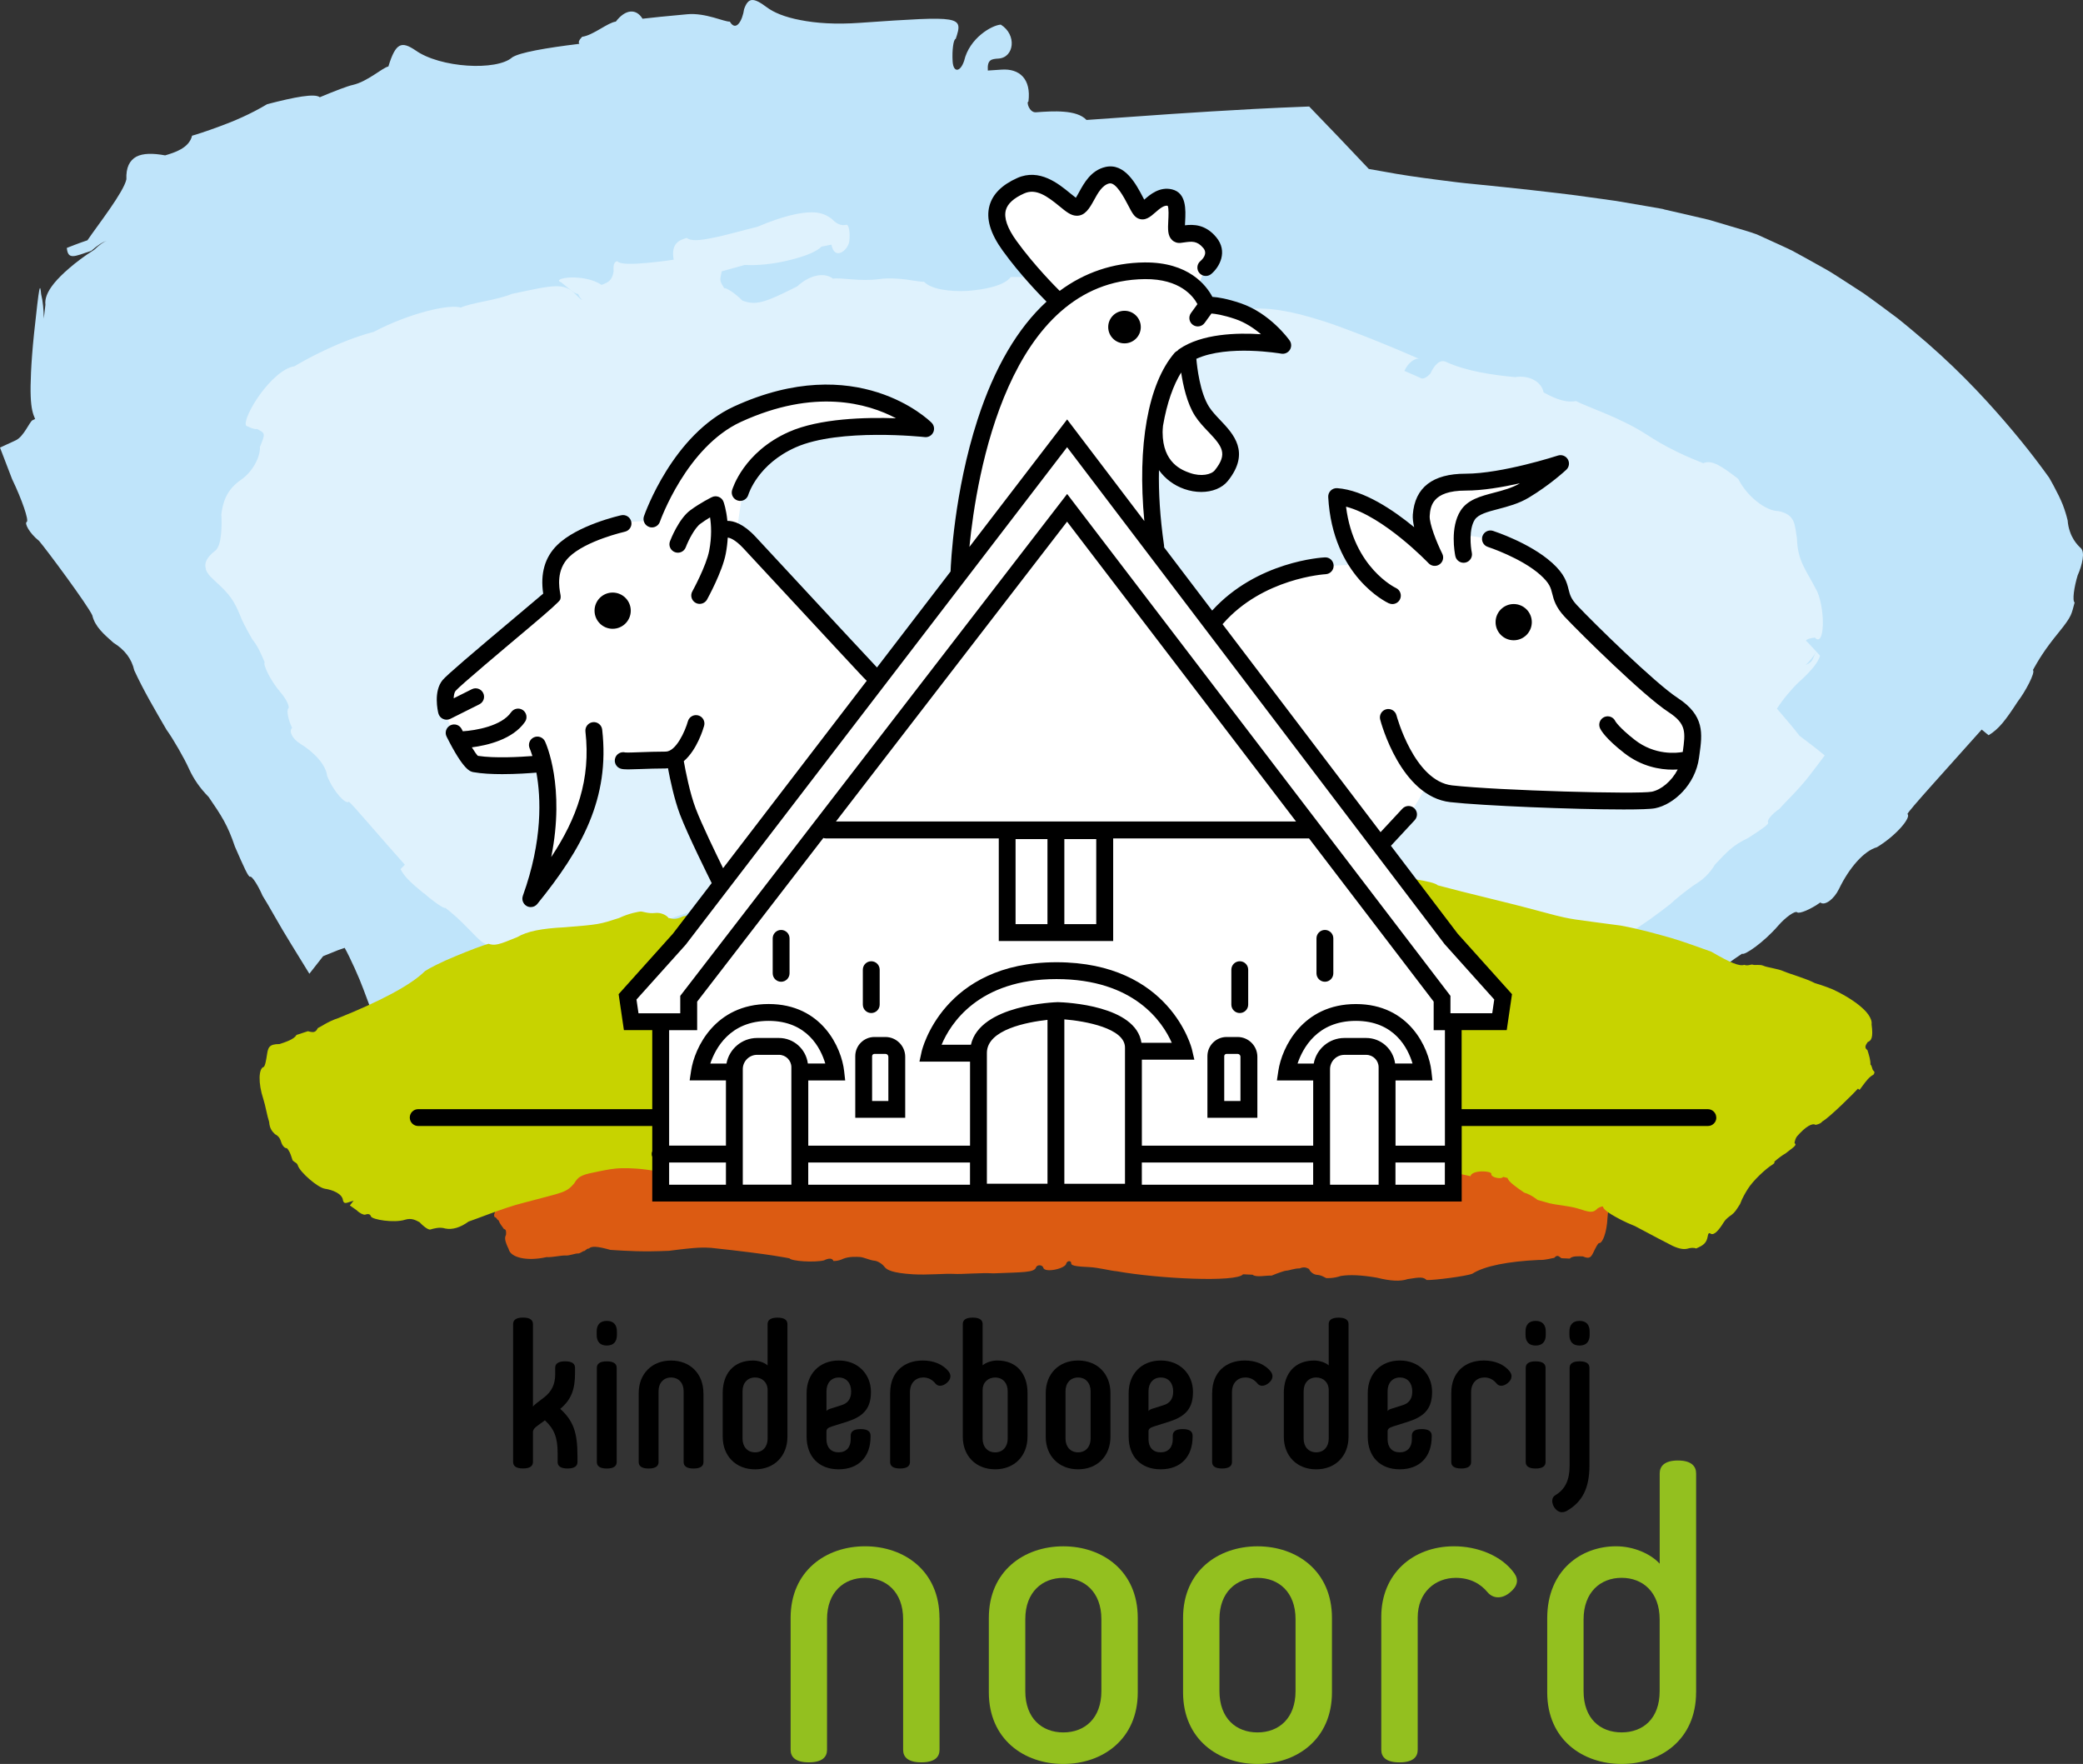 <svg xmlns="http://www.w3.org/2000/svg" id="Layer_2" data-name="Layer 2" viewBox="0 0 640.59 542.44"><rect x="0" y="0" width="640.59" height="542.44" fill="#333333" stroke="none"/><defs><style>      .cls-1 {        fill: #fff;      }      .cls-2 {        fill: #c7d300;      }      .cls-3 {        fill: #dff2fd;      }      .cls-4 {        fill: #bfe4fa;      }      .cls-5 {        fill: #dc5b12;      }      .cls-6 {        fill: #93c01f;      }    </style></defs><g id="outline_logo" data-name="outline logo"><g><path class="cls-5" d="M485.84,368.14c1.06.91,1.02,1.78-.12,2.59-1.14.81-1.79-.95-1.71-2.68.45-1.71.82-1.69,1.83.09ZM465.56,361.99q.73.03.37.02l-1.1-.05.73.03ZM477.37,360.82l.37.02c-.37-.02-.73-.03-.73-.03-.37-.02,0,0,.37.02ZM462.46,357.52q.65,1.76-.12,2.59c-.77.83-1.79-.95-1.71-2.68-.29-1.74,1.18-1.67,1.83.09ZM481.65,355.83c.37.02.33.88.33.88q-.04.86-.41.85s-.37-.02-.33-.88l.41-.85ZM482.51,353.28c.28,1.74-.12,2.59-.82,1.69-.73-.03-.69-.9-.65-1.76.45-1.71,1.18-1.67,1.47.07ZM482.96,343.78c-.08,1.73-.49,2.57-1.92,1.64-.69-.9-1.06-.91-.28-1.74,1.14-.81,2.24-.76,2.2.1ZM208.14,311.2c-1.46-.09-4.8.56-7,.42-2.92-.18-4.02-.25-4.86,1.42-.79.82-1.15.79-1.15.79-.31-.89-3.55-1.96-9.39-2.33-11.27-1.58-14.2-1.76-16.13-.16,0,0-1.15.79-1.88.75-1.57,1.63-1.99,2.47-1.38,4.24.31.89-.06.86-.42.84-1.1-.07-1.57,1.63-1.74,4.22-.06.86-.48,1.7-.9,2.54s-.48,1.7-.59,3.43c.25,1.75.14,3.47.09,4.33-.17,2.59-1.55,6.83-2.39,8.51,0,0-.42.84-.06.86,0,0-.48,1.7-1.32,3.38-.9,2.54-1.32,3.38-.59,3.43q.31.89.25,1.75c-.59,3.43-1.44,5.1-2.17,5.06,0,0-.79.82-.85,1.68-.84,1.68-2.56,11.09-2.62,11.95l-.37-.02-.11,1.72c-.06.86-.17,2.59-.59,3.43q-.06.86.31.89c.37.02.68.91,1.04.93.31.89.99,1.79,1.67,2.7.73.05.68.91.62,1.77-.42.84-.48,1.7.82,4.38.57,2.63,5.65,3.82,11.63,2.47,1.83.12,4.46-.58,5.93-.49,1.1.07,2.99-.68,3.72-.63.73.05,1.52-.77,1.89-.75s.79-.82,1.52-.77c.79-.82,2.62-.7,6.6.42,5.5.35,9.91.63,18.03.28,8.91-1.17,10.75-1.05,12.94-.91,9.68,1.03,15.6,1.83,19.15,2.37,3.55.54,4.73.83,4.91.84.68.91,7.64,1.34,10.63.65,1.52-.77,2.62-.7,2.93.18,0,0,1.47.09,2.99-.68,1.89-.75,4.08-.61,5.19-.55,1.1.07,3.25,1.06,4.35,1.13,1.1.07,2.52,1.02,3.2,1.93.68.91,2.46,1.88,8.72,2.26,4.41.27,9.99-.28,12.57-.12,2.58.15,8.17-.4,12.23-.17,8.91-.37,12.61-.19,13.07-1.89.41-.84,1.89-.77,2.22.12.28,1.75,7.01.36,7.1-1.37.41-.84,1.52-.79,1.48.07-.04.86,2.54.99,5.48,1.14,2.95.14,6.96,1.21,8.42,1.27,13.17,2.36,37,3.46,38.95.95.37.02,1.47.07,2.93.13,1.06.91,4.03.19,5.87.27,1.87-.78,4.11-1.54,4.48-1.52.73.03,2.61-.75,4.07-.68,1.87-.78,2.57.12,2.93.13.33.88,1.39,1.79,2.49,1.84,1.47.07,2.53.98,2.89,1,.37.02,2.2.1,4.44-.66q4.07-.67,10.99.52c4.35,1.07,7.28,1.21,9.52.45,4.07-.67,4.8-.64,5.86.28,2.2.1,12.17-1.16,14.04-1.94,3.78-2.42,11.19-3.8,20.39-4.23,2.2.1,4.44-.66,4.8-.64.77-.83,1.14-.81,2.2.1.73.03,1.83.09,2.56.12.77-.83,2.61-.74,4.07-.67,2.16.97,2.56.12,3.38-1.57.41-.85,1.22-2.54,1.59-2.52,1.1.05,2.36-3.35,2.57-7.66.08-1.73.57-4.3.66-6.02.45-1.71.12-2.59-.2-3.47-.69-.9-.65-1.76-.61-2.62s-.28-1.74-.65-1.76c-.33-.88-.28-1.74-.24-2.61l.04-.86c-.33-.88-.69-.9-.65-1.76.08-1.73-2.24-7.02-3.66-7.96-1.43-.93-3.18-2.74-2.73-4.45.04-.86-.33-.88-1.43-.93q-1.1-.05-.73-.03l1.14-.81-1.02-1.78c-.33-.88-1.02-1.78-1.38-1.79-.37-.02-1.1-.05-1.06-.91.04-.86-4.24-3.66-6.8-3.78-1.47-.07-2.16-.97-2.85-1.86-.65-1.76-1.34-2.66-1.71-2.68-.73-.03-2.2-.1-3.26-1.02-1.43-.93-3.26-1.02-5.5-.26-1.47-.07-7.74.5-13.61.23-9.54-.45-10.27-.48-12.55,1.14-1.55,1.66-2.65,1.61-6.32,1.43-4.03-.19-6.6-.31-13.82-3.24-4.36-1.07-18.95-3.47-26.64-3.82-17.26.07-20.55-.08-23.15.66-4.43.66-21.25-.13-27.39-1.3-4-.2-6.19-.31-9.1-.45-1.86.77-4.82,1.49-7,1.37-1.86.77-3.68.67-3.73,1.53-.36-.02-1.09-.06-1.82-.1-1.36-1.8-12.26-2.4-16.31-1.77-2.6.72-9.88.29-13.12-.77-.73-.04-5.84-.35-11.32-.68-5.43-1.2-10.91-1.53-11.96-2.46-1.1-.07-3.24-1.06-4.65-2.02-1.1-.07-4.7-1.15-8-1.36-2.93-.18-5.44-1.2-5.8-1.22,0,0-1.83-.11-4.08.61-1.83-.11-5.49-.34-8.06-.5-2.56-.16-4.39-.27-4.76-.29-.11,1.72-4.92,2.29-4.87,1.43.05-.86-2.51-1.02-2.93-.18l-1.1-.07c-.31-.89-2.45-1.89-4.59-2.89-1.83-.12-3.6-1.09-3.6-1.09-.37-.02-1.46-.09-3.29-.21Z"></path><path class="cls-4" d="M620.58,215.65c2.12-2.73,5.49-8.9,4.61-9.62,1.72-3.06,3.47-6.09,7.84-11.45,4.37-5.36,3.95-5.7,4.99-9.3-.76-.56-.18-4.71.92-8.33.74-1.65,1.3-3.46,1.53-4.98.11-.76.16-1.43.07-2.02-.09-.6-.29-1.08-.6-1.37-.42-.39-1.36-1.26-2.21-2.64-.43-.7-.82-1.49-1.15-2.46-.36-1.02-.62-2.17-.71-3.45-.37-1.55-.86-3.14-1.5-4.82-.69-1.74-1.67-3.71-2.77-5.76-.28-.51-.57-1.04-.87-1.58-.15-.27-.31-.54-.46-.81-.05-.07-.06-.12-.13-.22l-.23-.31-.43-.6c-1.15-1.6-2.4-3.27-3.73-5.01-2.67-3.5-5.74-7.27-9.27-11.37-7.07-8.19-16.02-17.72-28.2-27.81-1.52-1.26-3.07-2.57-4.69-3.85-1.66-1.23-3.35-2.49-5.08-3.78-1.74-1.27-3.52-2.59-5.36-3.89-1.89-1.23-3.82-2.48-5.8-3.76-2-1.25-3.98-2.62-6.13-3.81-2.15-1.2-4.34-2.41-6.57-3.66-1.13-.61-2.26-1.24-3.41-1.86-1.16-.59-2.37-1.12-3.57-1.69-2.43-1.11-4.9-2.23-7.43-3.38-2.7-.99-5.52-1.7-8.33-2.58-1.41-.42-2.82-.84-4.24-1.26l-2.13-.63-2.16-.51c-2.89-.67-5.8-1.34-8.72-2.02l-2.19-.5c-.36-.1-.74-.13-1.09-.29l-1.11-.2-4.43-.77c-2.96-.51-5.91-1.01-8.85-1.51-2.97-.41-5.92-.83-8.84-1.23-5.86-.83-11.66-1.48-17.29-2.12-5.63-.64-11.1-1.18-16.32-1.71-2.74-.27-4.88-.48-6.6-.7-1.82-.23-3.58-.45-5.28-.67-6.73-.85-12.44-1.71-16.53-2.49-1.67-.3-3.39-.6-5.17-.91-6.05-6.45-12.24-12.88-18.35-19.21-12.53.47-22.63,1.06-30.01,1.51-5.32.34-10.64.68-12.16.78-13.15.93-24.84,1.75-26.3,1.85-1.54-1.62-4.08-2.3-6.93-2.53-2.78-.24-5.88-.03-8.63.17-2.07.14-2.99-3.26-2.3-3.3.89-6.99-2.78-10.2-8.26-9.82l-4.23.28c-.23-3.45,1.18-3.54,3.3-3.68,4.82-.33,5.7-7.32.68-10.44-2.76.19-9.63,4.11-11.27,11.14-1.18,3.54-3.3,3.68-3.53.23-.23-3.45.25-6.94.95-6.99,1.18-3.54,1.6-5.3-2.08-5.92-1.83-.31-4.66-.34-9.13-.15-4.47.2-10.25.57-18.26,1.14-7.51.54-13.54.1-18.29-.84-4.84-.91-8.26-2.37-10.34-3.94-4.16-3.13-5.72-3.01-6.98.56-.5,3.51-2.48,7.12-4.4,3.84-1.59.15-7.48-2.78-13.08-2.26-2.8.27-5.81.55-8.31.79-2.57.28-4.62.5-5.45.59-2-3.26-5.32-2.9-8.22.89-2.49.29-6.94,4.2-10.36,4.67-.97,1.02-1.25,1.71-.83,2.15-10.51,1.3-18.3,2.65-20.65,4.16-4.71,4.23-22.21,3.29-29.84-2.2-4.16-2.76-5.99-2.43-8.26,5.02-1.78.33-6.39,4.64-10.95,5.67-1.55.33-5.34,1.78-10.14,3.78-1.55-1.23-7.63-.09-16.19,2.14-5.11,3.06-10.39,5.3-14.62,6.83-4.25,1.58-7.55,2.62-8.47,2.86-.91,3.87-5.52,5.23-8.29,6.05-3.74-.69-6.78-.68-8.85.4-2.1,1.16-3.21,3.36-3.06,6.96-.82,3.92-8.68,13.93-11.98,18.75-2.7.9-5.43,1.99-6.34,2.35.16,1.79.69,2.51,1.86,2.52,1.17,0,2.97-.72,5.66-1.63,2.08-1.83,3.73-2.83,4.85-3.1-.9.24-2.23,1.13-3.95,2.78-3.07,1.94-5.58,3.86-7.6,5.6-2.02,1.72-3.55,3.26-4.68,4.64-2.26,2.76-2.94,4.89-2.73,6.67-.11.99-.29,2.5-.49,4.24-.04-2.71-.27-5.32-.81-7.45-.36-3.57-.52-3.52-2.19,12.05-.5,4.83-.78,8.75-.93,11.91-.15,3.15-.17,5.53-.1,7.4.15,3.73.66,5.4,1.36,6.98-.25.11-.54.24-.82.38-.83.38-2.67,5.02-5.1,6.15l-4.88,2.26,3.72,9.7c3.01,6.22,5.26,12.8,4.5,13.15-.77.36.77,3.45,3.8,5.85,2.33,2.72,14.95,19.74,16.37,22.89.77,3.45,3.67,5.92,6.5,8.42,3.53,2.18,5.62,5.02,6.39,8.47,2.89,6.28,6.43,12.26,9.91,18.26,2.07,2.85,5.52,8.87,6.93,12.03,1.42,3.15,3.44,6.03,6.02,8.64,3.97,5.78,5.89,8.7,8.1,15.29,2.77,6.33,4.16,9.5,4.69,9.25.54-.25,2.45,2.67,3.81,5.85,1.88,2.92,5.16,9.07,8.88,15.03l5.52,8.97,4.23-5.4c1.76-.71,3.4-1.37,4.6-1.86,1.24-.43,2.03-.7,2.03-.7,1.71,3.07,4.56,9.4,5.73,12.65q3.51,9.76,5.64,12.68c.41-.14.73-.25.96-.33-1.63-3.1-2.12-2.93-2.79-6.35q1.15,3.26,2.79,6.35c.18-.06.35-.12.48-.16.13-.05.17-.06.2-.07.45-.15.94-.32,1.25-.43.35-.12.57-.2.59-.38.4.84.44,1.73.54,3.65-2.35.81,5.3,9.15,9.46,11.34,5.22,1.97,7.21,1.48,11.9,7.27,2.84,2.79,4.53,5.78,6.5,1.71,1.03-3.81,5.49-4.92,9.67-2.44,1.89-.53,3.6-.84,4.78-1.54,1.18-.69,1.89-1.73,2.04-3.52.26-.06,1.49-1.2,3.64-2.55,1.08-.67,2.38-1.41,3.91-2.07,1.6-.61,3.44-1.16,5.48-1.53,3.58-.61,7.12-2.24,10.42-3.6,3.29-1.37,6.02-2.66,7.45-2.88,1.79-3.76,5.79-4.42,7.64-4.61,2.27,3.2,5.81,2.74,8.37-1.07,4.85-4.18,11.47-8.28,17.68-8.98,1.87-.2,2.15-3.71,1.8-7.15,0,0,.26-3.52,1.57-3.63.44-.04.88-.08,1.3-.12.81-.07,1.52-.14,1.95-.18,1.3-.12,1.95-.18,1.95-.18.33,3.44-.64,7-1.93,7.12.54-.05,3.18-.29,7.19-.66,2-.19,4.35-.4,6.95-.65,2.67-.21,5.6-.45,8.7-.7,10.53-.88,17.27-2.18,21.66-3.8,4.41-1.62,6.7-3.51,9.05-5.4,4.42-7.23,6.53-7.37,14.46-4.44,14.02,5.99,21.18,5.52,21.7,2.02l2.2-.15c.97,3.4.24,3.45-.26,6.95.37-.03,1.1-.08,2.2-.15,1.23-3.55,5.62-3.85,8.55-4.06,3.66-.25,6.58-.46,6.58-.46-.25-3.45.47-3.5,1.9-3.6s2.86-.21,3.57-.26c1.21-3.55,5.67-5.61,10.3-5.94,4.64-.33,9.36,1.07,11.33,4.4,1.34-.08,7.03,2.98,11.65,2.7,2.31-.14,4.85.56,7.02,1.3,2.15.75,3.97,1.51,4.94,1.46,2.16,3.33,5.91,3.15,9.53-.48,9.21-3.86,11.63-3.91,14.73-.53,1.29,3.42,3.18,6.82,3.75,6.81q.65,3.45-.43,6.92c-.59.02-2.95.08-5.9.16-3-1.65-7.17-2.34-10.93-2.18-3.83.19-7.18,1.2-8.71,3.03-1.27.07-2.55.14-2.55.14-.39-6.9-4.03-3.24-4.47.25-.45,3.49-.24,6.94.41,6.9.65-.04,1.91-.11,3.37,3.27,2.05,3.36,4.98,6.58,17.99,2.6,4.22-.19,8.03-.25,11.1.08,2.96.39,5.06,1.22,5.64,2.94,1.7-.04,3.82-.03,4.35-6.94,0,0,.75.24,1.89.59,1.12.38,2.68.89,4.13,1.58,1.47.67,2.97,1.45,4.08,2.27.2.21.39.41.56.62.16.21.35.42.33.63.04.44.06.88.06,1.31.08.02.13.03.37-3.42.33-3.44.56-3.43.86-3.45.09,6.87.45,10.39.68,6.93.16-1.73.3-3.45.38-4.74.08-1.29.11-2.16.05-2.16.13-1.08.22-2.16.28-3.14-.02.89-.08,1.91-.18,3.14-.59,6.9-.1,6.92.29,10.44.47.05.08,3.53.24,3.59-.13.52-.34,1.38-.63,2.51-.15.62-.33,1.39-.54,2.25-.12.49-.25,1.02-.38,1.58-.06.32-.12.61-.05.63-.69,1.64-1.11,2.42-1.32,2.81-.21.39-.2.4-.2.4-1.01,1.42-.04-.03,1.7-1.96,1.73-1.97,4.14-4.3,5.34-5.58,0,0,2.27-2.63,2.22-2.68,2.24-2.68,2.17-2.72,4.79-4.96,1.23-1.21,2.55-2.35,3.66-3.12l.41-.27.19-.12s.03-.07.07-.08l.2.06c.54.16,1.08.36,1.59.6,1.03.47,1.97,1.09,2.77,1.87.93.91,1.91,1.56,2.92,2.01,1.04.49,2.26.9,3.38,1.08,2.29.4,4.56.19,6.68-.18,1.83-.64,4.6-1.56,7.35-1.94,2.78-.36,5.33-.35,6.36.6,2.87,2.66,5.07,3.02,7.27,1.71v.11c1.28-.78,2.37-1.92,3.44-3.52.36-.48.72-.98,1.08-1.53,3.92-5.77,6.23-8.33,12.3-12.19,3.03-1.93,8.33-6.47,8.33-6.47,2.3-2.58,5.29-4.55,8.26-6.54.69.61,6.6-3.41,11.12-8.64,2.27-2.61,5.18-4.65,5.82-4.09.65.57,4.18-.93,7.11-3.02,1.36,1.12,4.23-1,5.77-4.21,3.09-6.4,7.6-11.64,11.66-12.79,6.25-3.82,10.54-9.24,9.39-10.18-.21-.17,3.24-4.11,7.86-9.29,4.63-5.17,10.4-11.62,14.95-16.7.55.45,1.34,1.09,2.13,1.74,3.15-1.89,5.24-4.64,9.03-10.47Z"></path><path class="cls-3" d="M130.44,274.71c1.89,1.77,6.11,4.91,6.54,4.47,2.05,1.61,4.05,3.27,7.64,7.02,1.8,1.87,2.74,2.76,3.5,3.37.79.59,1.48.85,2.68,1.52.45-.4,2.96.77,5.49,2.08,2.22,1.54,4.73,2.76,5.66,2.06.29-.22.93-.73,1.91-1.09,1.02-.37,2.49-.63,4.18-.28,4.3.12,9.26-1.09,17.63-4,8.35-2.85,20.12-7.55,37.59-13.04,8.48-4.05,18.19-7.52,26.79-9.76,8.61-2.27,16.06-3.35,20.39-3.29.87-.01,1.77-.03,2.7-.05,2.15,1.9,4.19,3.96,6.21,5.94,2.02,2,4,3.99,5.86,6.1,5.5-1.45,9.59-2.13,12.58-2.69,2.03-.3,4.06-.61,4.64-.7,1.16-.09,2.28-.21,3.32-.35.9-.05,1.73-.1,2.45-.15,1.46-.11,1.96,0,2.05-.05.12.64.25,1.12.43,1.47.21.38.45.66.7.83.5.34,1.08.31,1.58.42.39.04.23,2.62.11,2.62-.56,3.81-.54,6.22-.28,7.23.12.39.24.59.48.62l1.44.2c-.43,2.56-.9,2.5-1.59,2.4-.09-.01-.22-.01-.28.02-.04.03-.08.09-.12.15-.08.14-.16.34-.24.59-.16.5-.3,1.21-.43,2.01-.24,1.59-.39,3.56-.4,4.87.01,0,.03,0,.05-.02.05-.01.13-.03.2-.06.15-.06.33-.16.52-.29.39-.26.8-.74,1.34-1.27,1.03-1.11,2.19-2.87,3.08-5.35,1.01-2.46,1.82-2.31,1.31.25-.53,2.54-1.33,5-1.56,4.97-.99,2.47-1.44,3.67-.32,4.57.59.48,1.56.86,3.1,1.27.81.26,1.77.53,2.88.82,1.11.27,2.5.73,4.02,1.14,2.91.89,5.13,2.27,6.67,3.87,1.53,1.53,2.39,3.26,2.7,4.76.61,3,1.18,3.19,2.74,1.03,1.25-2.29,3.16-4.31,2.82-1.65.63.24,1.83,3.51,4,4.48,2.19.89,4.68,2.13,5.31,2.39-.46,2.62.74,3.22,3.12,1.5.93.45,3.97-.97,5.22-.29.7-.38,1.06-.75,1.1-1.15,1.97,1.01,3.69,1.89,5.1,2.47,1.42.57,2.51.84,3.13.75,3.13-1.21,8.03,4.65,7.09,10.31-.27,2.91.28,3.22,4.21-.36.52.37,3.69-.69,5.01.26.44.32,1.88.74,3.75,1.2-.18.6.15,1.22.81,1.9.67.68,1.69,1.42,2.71,2.25,4.46.15,6.8,2.24,7.14,2.54,2.07-1.62,3.12-.75,3.54-.31-.32,1.49-.27,2.4.31,2.51.52.08,1.65-.62,3.62-2.31,1.02-.79,2.97-1.66,4.77-2.55,1.78-.9,3.77-1.67,4.98-2.25.23.3.48.59.56.68,2.09-1.56,1.89-1.74,1.38-2.39-.87.19-1.4.11-1.47-.11.09.17.52.18,1.38,0,.81,0,1.58-.1,2.34-.23.77-.13,1.26-.46,1.89-.72,1.2-.57,2.36-1.23,3.44-1.96.57-.34,1.44-.82,2.46-1.38-1.63.97-3.21,1.97-4.54,2.92-2.09,1.53-2.3,1.23,6.93-3.62,5.87-2.99,9.4-4.48,11.78-5.61,2.37-1.1,3.51-1.72,4.6-2.41.04.06.09.14.13.21.12.2,2.78-.23,3.17.47.26.45.43.94.65,1.41l6.92-3.42c4.54-2.44,9.22-4.57,9.36-4.26.13.3,2.43-.87,4.42-2.72,1.09-.77,4.84-3.43,8.57-6.07,3.74-2.67,7.46-5.4,8.58-6.03,2.43-.85,4.34-2.94,6.11-5.08,1.57-2.56,3.54-4.37,6-5.24,4.45-2.65,8.64-5.77,12.8-8.98,1.95-1.85,6.07-5.11,8.26-6.47,2.2-1.37,4.08-3.26,5.58-5.76,3.69-3.9,5.46-5.94,10.18-8.16,4.35-2.82,6.52-4.23,6.13-4.86-.39-.62,1.37-2.69,3.53-4.13,1.76-2.09,5.62-5.6,8.96-9.89,1.67-2.14,3.31-4.31,4.94-6.51-2.42-2.03-5.13-4.08-7.75-6.05-1.88-2.47-3.58-4.39-4.86-5.91-1.27-1.49-2.07-2.43-2.07-2.43,1.41-2.35,4.74-6.36,6.67-8.11q5.8-5.18,6.57-8.18c-.5-.54-.88-.96-1.16-1.27-1.33,2.39-.76,3-3.25,4.13q1.91-1.75,3.25-4.13c-.21-.23-.43-.46-.58-.63-.16-.18-.21-.23-.24-.26-.54-.59-1.15-1.24-1.52-1.64-.43-.46-.7-.75-.87-.75.37-.62,1.13-.76,2.76-1.03,1.48,1.59,2.32-.36,2.46-3.54.15-3.15-.39-7.35-1.63-10.43-1.85-3.69-3.34-5.89-4.45-8.29-1.11-2.39-1.75-4.71-1.87-8.26-.72-4.07-.35-7.29-5.72-8.37-2.07-.03-4.48-1.21-6.71-3.02-2.22-1.76-4.26-4.19-5.64-6.9-4.92-3.74-8.02-6-10.77-4.8-.62-.41-8.22-2.79-17.4-8.82-7.99-5.21-18.6-8.57-21.7-10.3-3.78.81-8.09-1.66-9.97-2.65-.62-3.27-4.39-5.4-8.76-4.7-6.87-.66-14.91-1.77-21.3-4.71-1.92-.88-3.64,1.18-4.71,3.54,0,0-1.71,2.07-2.96,1.49-.43-.2-.86-.39-1.26-.58-.79-.35-1.49-.65-1.91-.83-1.28-.55-1.91-.83-1.91-.83,1.03-2.38,3.35-4.2,4.65-3.64-1.09-.45-10.45-4.69-22.95-9.34-5.31-2.04-9.84-3.34-13.5-4.32-3.73-.93-6.72-1.43-9.16-1.69-4.92-.49-7.8.09-10.6.62-3.13,1.78-5.28,2.62-7.49,2.37-2.24-.22-4.49-1.53-8.28-3.67-6.34-4.14-11.79-6.39-15.56-7.42-3.91-.97-6.1-.62-6.86.57l-2.71-.4c-.56-2.7.34-2.57,1.62-5l-2.37-.35-.41-.05c-2.21,2.37-7.75,1.77-11.48,1.44-2.33-.19-4.43-.24-5.95-.33-1.52-.06-2.45-.1-2.45-.1-.1,2.59-1.02,2.55-2.87,2.49-1.83-.09-3.73-.05-4.68-.05-1.96,2.65-7.89,3.86-13.27,4.27-2.75.18-5.63,0-7.97-.43-2.33-.42-4.29-1.19-5.44-2.38-.8.09-2.92-.35-5.52-.69-2.52-.3-5.56-.53-8.3-.12-2.79.38-5.66.28-8.25.08-2.57-.19-4.8-.44-5.93-.22-2.7-2.08-7.21-1.13-11,2.38-10.11,5.1-12.7,5.9-16.87,4.36-2.07-2.11-4.91-4.02-5.58-3.81-1.41-2.28-1.42-2.28-.76-5.18.71-.2,3.54-.98,7.08-1.97,3.82.24,8.97-.3,13.4-1.4,4.51-1.06,8.57-2.54,10.18-4.22,1.49-.33,3.07-.62,3.07-.62.99,5.09,5.14,1.69,5.49-1,.33-2.69-.11-5.25-.91-5.1-.8.14-2.38.43-4.47-1.82-1.44-1.05-3.15-2.08-6.46-2.02-3.33.05-8.53,1.1-16.39,4.44-5.28,1.29-10.04,2.71-13.99,3.45-3.81.8-6.64.99-7.74-.03-2.13.64-4.97,1.53-4.04,6.7,0,0-3.96.62-8.13.99-4.14.38-8.41.56-9.2-.54-.67.24-1.35.48-1.14,3.16-.46,2.91-1.76,3.41-3.73,4.15-2.54-1.8-6.55-2.37-9.46-2.28-2.88.11-4.68.83-2.89,1.51,2.27,1.88,4.5,3.78,5.15,3.52.3.76.78,1.44,1.36,2-.72-.45-1.31-1.02-2-1.74-1.92-2.02-3.69-2.71-6.58-2.59-2.9.1-6.86,1.04-13.14,2.34-4.48,1.93-12.54,2.71-15.69,4.21-3.61-1.18-16.16,1.85-26.78,7.46-11.21,2.94-21.89,9.08-24.41,10.6-3.47.49-7.6,4.54-10.58,8.65-3.05,4.23-4.96,8.54-4.25,9.62,0,0,2.67,1.37,3.29.97,2.66,1.38,2.64,1.39.94,5.55.16,2.97-2.16,7.63-5.91,10.17-4.49,3.14-5.5,7-5.96,10.59.11,1.53.13,3.93-.09,6.11-.12,1.1-.28,2.12-.56,3-.3.9-.68,1.61-1.18,2-2.77,2.16-3.53,3.95-2.88,5.76h-.09c.4,1.04,1.1,2,2.19,2.96.32.32.65.64,1.02.98,3.89,3.54,5.52,5.53,7.51,10.6.98,2.55,3.66,7.07,3.66,7.07,1.65,2,2.69,4.51,3.76,6.99-.61.51,1.57,5.45,4.97,9.37,1.68,1.98,2.84,4.37,2.27,4.89-.58.52,0,3.5,1.19,5.91-1.12,1.02.12,3.4,2.42,4.81,4.6,2.82,8.01,6.72,8.34,9.94,2.09,5.15,5.78,8.84,6.65,7.97.16-.14,2.75,2.79,6.17,6.73,3.42,3.94,7.69,8.83,11.1,12.64-.34.34-.84.84-1.34,1.33,1.22,2.43,3.16,4.16,7.17,7.48Z"></path><path class="cls-2" d="M124.98,338.06q-1,.3-.5.15l1.5-.45-1,.3ZM109.67,344.97l-.5.16c.5-.16.99-.31.99-.31.5-.16,0,0-.5.16ZM476.77,370.06c1.76.48,5.87.77,8.46,1.57,3.45,1.06,4.58,1.6,6.14-.08,1.18-.68,1.6-.53,1.6-.53.03.56.9,1.42,2.59,2.44,1.69,1.01,4.02,2.31,7.23,3.57,5.8,3.07,9.32,4.97,11.57,6.08,2.33,1.07,3.73,1.19,5.1.74,0,0,1.47-.31,2.13.08,2.34-1.01,3.24-1.68,3.62-3.87.19-1.1.53-.89.87-.69,1.03.61,2.46-.95,4.09-3.6.54-.88,1.45-1.55,2.37-2.21s1.47-1.54,2.58-3.29c.72-1.98,1.82-3.74,2.37-4.62,1.62-2.63,5.65-6.34,7.58-7.5,0,0,.97-.59.56-.87,0,0,1.53-1.46,3.51-2.61,2.56-2.01,3.6-2.55,2.73-3.15q.15-1.16.72-2.02c2.73-3.15,4.82-4.23,5.74-3.59,0,0,1.51-.21,2.11-1.06,2.08-1.08,10.29-9.26,10.93-10.07l.51.36,1.24-1.66c.62-.83,1.85-2.5,3-2.96q.62-.83.09-1.2c-.53-.37-.45-1.58-.99-1.96.07-1.21-.41-2.81-.92-4.43-1.1-.76-.51-1.62.07-2.47,1.13-.48,1.76-1.31,1.2-5.47.14-.84-.22-1.88-1.02-3.03-.8-1.13-2.02-2.24-3.59-3.43-1.57-1.17-3.49-2.35-5.66-3.47-1.09-.58-2.23-1.08-3.42-1.5-1.19-.44-2.43-.85-3.7-1.22-2.9-1.51-7.41-2.71-9.68-3.67-1.72-.79-5.01-1.15-6.15-1.67-1.14-.52-2.7-.09-3.27-.34-.57-.23-1.54.49-2.66.04-1.53.52-4.32-.67-10.16-4.05-4.22-1.49-8.03-2.93-12.35-4.22-4.31-1.19-9.18-2.64-15.46-3.8-6.99-.95-11.14-1.44-13.98-1.88-2.84-.44-4.37-.84-6.03-1.24-3.64-.96-6.94-1.84-9.91-2.62-2.97-.8-5.62-1.4-7.99-2.01-4.72-1.17-8.29-2.06-10.98-2.72-5.33-1.38-7.14-1.85-7.41-1.92-.95-1.2-11.58-2.85-16.19-2.35-2.37.73-4.04.51-4.47-.59,0,0-2.25-.26-4.6.52-2.92.73-6.26.32-7.95.18-1.68-.16-4.96-1.5-6.65-1.66-1.75-.17-3.74-1.37-4.68-2.49-.98-1.12-3.43-2.37-12.4-3.1-6.36-.51-14.59-.1-18.74-.32-.98-.07-2.31-.07-3.87-.05-1.55.03-3.24.06-5.15.15-3.71.14-7.94.35-11.43.43-7.65.67-12.67,1.3-15.82,1.91-3.2.62-4.67,1.26-4.84,2.32-.46,1.08-2.65,1.26-3.28.27-.78-2.03-10.18.89-9.95,2.96-.43,1.08-2,1.22-2.1.19-.09-1.03-3.78-.7-7.93-.31-4.18.39-9.93-.14-11.99.05-9.37-.19-22.42.41-33.56,1.48-11.08,1.06-20.36,2.67-21.5,4.32-.53.05-2.14.2-4.27.4-1.7-.88-5.89.55-8.56.81-2.61,1.31-5.77,2.69-6.31,2.75-1.09.12-3.69,1.44-5.86,1.67-2.63,1.37-3.86.48-4.41.55-.68-.96-2.46-1.78-4.12-1.58-2.21.28-4.01-.55-4.58-.45-.56.08-3.37.49-6.58,2.01-6,1.92-5.99,1.99-16.83,2.85-6.89.35-11.42,1.21-14.47,3.03-5.82,2.41-6.91,2.66-8.81,2.04-1.63.41-5.96,2.06-10.17,3.82-4.24,1.73-8.17,3.74-9.38,4.58-4.47,4.45-14.26,9.46-26.66,14.45-3.05.96-5.79,2.91-6.29,3.07-.7,1.31-1.21,1.47-3.05.96-1.01.33-2.52.82-3.53,1.15-.69,1.32-3.2,2.14-5.21,2.8-3.34,0-3.52,1.15-3.88,3.45-.18,1.15-.53,3.45-1.03,3.61-1.51.49-1.7,4.92-.07,9.84.65,1.97,1.14,5.08,1.79,7.05.16,2.13.98,2.95,1.81,3.77,1.32.66,1.65,1.64,1.97,2.63.33.98,1.15,1.81,1.64,1.64.82.82,1.15,1.81,1.47,2.79l.33.98c.82.82,1.31.66,1.64,1.65.65,1.97,6.05,6.75,8.33,7.09,2.29.34,5.38,1.51,5.53,3.64.32.99.81.83,2.28.34q1.47-.48.98-.32l-1.15,1.47,2.11,1.49c.81.83,2.1,1.49,2.59,1.34.49-.15,1.46-.46,1.78.53.32.99,7.08,2.11,10.47,1.04,1.94-.61,3.21.07,4.49.76,1.58,1.67,2.84,2.38,3.32,2.24.96-.29,2.87-.86,4.6-.3,2.21.42,4.59-.29,7.16-2.15.97-.31,3.36-1.23,6.48-2.38,3.11-1.13,6.97-2.54,10.67-3.45,3.03-.79,5.35-1.41,7.19-1.89,1.82-.48,3.12-.83,4.13-1.2,2.02-.73,2.82-1.45,3.98-2.78,1.4-2.47,2.8-2.76,7.43-3.69,2.55-.51,4.63-.97,7.32-1.01,2.7-.03,5.91.07,10.85.97,1.44.05,3.71.04,6.45-.02,2.8,0,6.08-.05,9.49-.15,3.45-.07,7.12-.14,10.5-.3,3.41-.14,6.71-.3,9.33-.55,12.01-1.58,19.15-2.52,23.76-3.12,4.66-.65,6.71-1.09,8.49-1.76,3.11-.79,10.67-1.69,18.61-2.39,7.95-.71,16.29-1.19,20.74-1.09,5.68-.52,8.78-.8,12.9-1.18,1.22-.63,2.82-1.29,4.5-1.83,1.66-.53,3.34-.93,4.83-1.05,2.38-1.24,4.68-1.39,4.63-2.43.46-.03,1.39-.09,2.32-.15.48.49,1.7.81,3.29.99,1.51.23,3.47.28,5.36.33,3.83.06,8.02-.09,10.6-.47,1.55-.46,4.73-.53,8.13-.3,3.42.24,7.06.78,9.31,1.48,1.03.08,8.27.67,16.01,1.31,1.85.38,3.67.75,5.4,1.1,1.69.31,3.28.6,4.7.86,2.84.55,4.96,1.07,5.61,1.66,1.43.17,4.17,1.49,5.93,2.79,1.42.22,6.03,1.78,10.26,2.47,3.77.59,6.9,2.09,7.36,2.2,0,0,2.33.41,5.32-.12,2.35.37,6.99,1.29,10.23,1.95,3.26.62,5.53,1.16,5.99,1.26.43-2.03,6.66-1.69,6.42-.68-.22.99,2.95,1.77,3.64.89l1.36.34c.2,1.12,2.66,2.81,5.09,4.49,2.2.63,4.12,2.25,4.12,2.25.44.12,1.75.5,3.95,1.11Z"></path><g><polygon class="cls-1" points="203.58 367.43 203.36 314.11 194 313.99 192.88 307.3 210.17 287.23 328.26 133.9 462.19 306.07 461.19 314.43 446.69 314.43 446.9 366.89 203.58 367.43"></polygon><path class="cls-1" d="M221.46,271.18s-9.25-17.31-13.05-32.85c-.38-1.57-.6-4.72-.6-4.72l-16.94.15-7.94-.07s-1.85,16.5-6.88,25.03c-4.03,6.83-11.6,15.13-11.6,15.13,0,0,5.81-17.6,3.27-38.89-2.85.37-12.01.58-12.01.58,0,0-8.01.18-9.84-1.53-3.48-3.25-8.19-10.97-8.75-14.87s-.19-7.81,3.72-11.15c3.9-3.35,28.07-23.9,28.07-23.9,0,0-1.17-7.81,2.76-12.62,3.99-4.88,9.65-7.15,13.34-8.53,3.66-1.36,7.65-2.41,7.65-2.41l7.47-.42s7.84-18.6,17.9-26.91c10.77-8.9,24.05-12.46,35.43-12.68,10.1-.19,19.08,2.58,21.87,4.81,2.79,2.23,7.33,5.79,7.33,5.79,0,0-25.61-.86-34.57,2.23-9.71,3.35-16.73,10.59-18.4,13.94-1.67,3.35-3.12,16.75-3.12,16.75,0,0,5.03,3.94,10.5,9.62,8.76,9.11,19.68,20.77,23.18,24.93,2.59,3.08,9.41,10.49,9.41,10.49"></path><path class="cls-1" d="M295.43,174.94s3.73-42.03,10.75-55.54c8.06-15.51,18.79-26.46,18.79-26.46,0,0-5.59-5.89-11.17-13.14s-9.63-12.75-7.18-17.27c3.23-5.95,8.05-6.6,10.04-6.69,5.82-.25,10.88,7.09,14.22,7.09s3.62-4.86,5.29-7.09,5.82-4.47,9.16-.57c3.35,3.9,2.23,8.3,6.13,9.42s5.63-5.85,8.98-3.07-.41,8.75,2.41,10.08c3.72,1.75,7.09-.06,8.76,3.29,1.67,3.35.24,5.39-.88,7.62s-2.63,6.18-2.63,6.18l4.38,5.26s7.06.64,11.61,3.29c5.26,3.07,10.29,8.32,10.29,8.32,0,0-14.46-2.41-26.28,1.53-2.64.88-3.29,3.29-3.29,3.29,0,0,.5,6.57,3.29,12.7,2.79,6.13,5.54,6.49,8.32,10.95,2.79,4.46,1.82,8.37-.66,12.7-1.75,3.07-8.9,1.89-13.36.22-4.46-1.67-7.88-12.27-7.88-12.27,0,0-.88,9.64-.66,17.96.19,7.33,2.38,18.04,2.38,18.04l-28.45-36.32-32.38,40.48Z"></path><path class="cls-1" d="M424.41,259.13l-51.81-67.2s13.01-13.35,22.21-15.72c10.73-2.77,22.55-2.45,22.55-2.45,0,0-3.74-5.48-4.75-10.43-1.07-5.21-1.07-10.74-1.07-10.74,0,0,7.36.77,17.77,8.63,4.73,3.57,8.92,7.25,8.92,7.25,0,0-2.23-6.69-.56-11.71,1.67-5.02,3.43-7.35,10.68-8.46s13.54-.78,18.56-2.45c5.02-1.67,12.03-3.58,12.03-3.58,0,0-2.11,4.22-8.8,7.57-6.69,3.35-15.92,4.53-18.71,8.44-2.79,3.9-2.15,6.29-2.15,6.29,0,0,6.03.03,13.8,2.91,5.37,1.99,11.13,4.05,15.03,10.74,3.9,6.69,6.14,12.42,9.19,14.79,5.74,4.45,14.95,14.24,21.64,19.25,6.69,5.02,11.66,7.56,11.66,12.58s-.18,9.46-3.53,15.03c-3.35,5.58-6.5,6.43-15.49,6.29-9.66-.15-32.36-.61-44.94-1.3-11.15-.61-17.79-4.07-17.79-4.07,0,0-2.61,6.29-6.29,10.43-3.68,4.14-8.13,7.92-8.13,7.92Z"></path></g><g><path d="M170.74,420.61c0-1.12.75-1.99,3.05-1.99s3.05.87,3.05,1.99v1.62c0,4.98-1.12,8.15-4.54,11.01,3.92,3.61,5.29,7.03,5.29,14.49v1.86c0,1.12-.75,1.99-3.05,1.99s-3.05-.87-3.05-1.99v-2.74c0-4.79-1.06-7.47-3.92-10.08l-2.3,1.68c-.87.62-1.31,1.18-1.37,1.8v9.33c0,1.12-.75,1.99-3.05,1.99s-3.05-.87-3.05-1.99v-42.42c0-1.12.75-1.99,3.05-1.99s3.05.87,3.05,1.99v25.44c.19-.37.5-.62,1.37-1.31l2.05-1.56c2.24-1.74,3.42-3.92,3.42-7.09v-2.05Z"></path><path d="M183.5,409.42c0-2.05,1.06-3.23,3.11-3.23s3.11,1.18,3.11,3.23v1.12c0,2.05-1.06,3.23-3.11,3.23s-3.11-1.18-3.11-3.23v-1.12ZM189.65,449.6c0,1.12-.75,1.99-3.05,1.99s-3.05-.87-3.05-1.99v-28.98c0-1.12.75-1.99,3.05-1.99s3.05.87,3.05,1.99v28.98Z"></path><path d="M216.34,428.39v21.21c0,1.12-.75,1.99-3.05,1.99s-3.05-.87-3.05-1.99v-21.77c0-2.49-1.49-4.23-3.86-4.23s-3.86,1.74-3.86,4.23v21.77c0,1.12-.75,1.99-3.05,1.99s-3.05-.87-3.05-1.99v-21.21c0-5.91,4.04-10.01,9.95-10.01s9.95,4.11,9.95,10.01Z"></path><path d="M222.25,428.39c0-5.91,3.3-10.01,9.33-10.01,1.56,0,3.42.56,4.48,1.49v-12.69c0-1.12.75-1.99,3.05-1.99s3.05.87,3.05,1.99v34.65c0,5.91-4.04,10.01-9.95,10.01s-9.95-4.1-9.95-10.01v-13.44ZM228.35,442.38c0,2.49,1.49,4.23,3.86,4.23s3.86-1.74,3.86-4.23v-14.93c0-2.3-1.62-3.86-3.86-3.86-2.36,0-3.86,1.74-3.86,4.23v14.55Z"></path><path d="M260.75,437.1l-4.91,1.55c-1.18.37-1.62.75-1.68,1.43v2.49c0,2.49,1.37,4.04,3.73,4.04s3.73-1.55,3.73-4.04v-1.12c0-1.12.75-1.99,3.05-1.99s3.05.87,3.05,1.99v.37c0,6.1-3.61,10.01-9.83,10.01s-9.83-4.1-9.83-10.01v-13.44c0-5.91,3.98-10.01,9.89-10.01s9.89,4.23,9.89,9.64c0,4.67-1.87,7.4-7.09,9.08ZM258.76,432.12c2.05-.62,2.99-2.05,2.99-4.17v-.12c0-2.49-1.43-4.23-3.79-4.23s-3.79,1.74-3.79,4.23v6.1c.19-.31.62-.56,1.24-.75l3.36-1.06Z"></path><path d="M273.76,428.26c0-6.1,4.04-9.89,10.01-9.89,3.36,0,6.22,1.18,7.96,3.36.31.44.56.93.56,1.43,0,.81-.37,1.43-1.06,2.05-.68.62-1.49.93-2.12.93-.56,0-1.06-.25-1.37-.62-1-1.24-2.24-1.93-3.79-1.93-2.3,0-4.11,1.62-4.11,4.54v21.46c0,1.12-.75,1.99-3.05,1.99s-3.05-.87-3.05-1.99v-21.33Z"></path><path d="M315.99,441.82c0,5.91-4.04,10.01-9.95,10.01s-9.95-4.1-9.95-10.01v-34.65c0-1.12.75-1.99,3.05-1.99s3.05.87,3.05,1.99v12.69c1.06-.93,2.92-1.49,4.48-1.49,6.03,0,9.33,4.11,9.33,10.01v13.44ZM309.9,427.83c0-2.49-1.49-4.23-3.86-4.23-2.24,0-3.86,1.56-3.86,3.86v14.93c0,2.49,1.49,4.23,3.86,4.23s3.86-1.74,3.86-4.23v-14.55Z"></path><path d="M341.5,441.82c0,5.91-4.04,10.01-9.95,10.01s-9.95-4.1-9.95-10.01v-13.44c0-5.91,4.04-10.01,9.95-10.01s9.95,4.11,9.95,10.01v13.44ZM335.4,427.83c0-2.49-1.49-4.23-3.86-4.23s-3.86,1.74-3.86,4.23v14.55c0,2.49,1.49,4.23,3.86,4.23s3.86-1.74,3.86-4.23v-14.55Z"></path><path d="M359.79,437.1l-4.91,1.55c-1.18.37-1.62.75-1.68,1.43v2.49c0,2.49,1.37,4.04,3.73,4.04s3.73-1.55,3.73-4.04v-1.12c0-1.12.75-1.99,3.05-1.99s3.05.87,3.05,1.99v.37c0,6.1-3.61,10.01-9.83,10.01s-9.83-4.1-9.83-10.01v-13.44c0-5.91,3.98-10.01,9.89-10.01s9.89,4.23,9.89,9.64c0,4.67-1.87,7.4-7.09,9.08ZM357.8,432.12c2.05-.62,2.99-2.05,2.99-4.17v-.12c0-2.49-1.43-4.23-3.79-4.23s-3.8,1.74-3.8,4.23v6.1c.19-.31.62-.56,1.24-.75l3.36-1.06Z"></path><path d="M372.79,428.26c0-6.1,4.04-9.89,10.02-9.89,3.36,0,6.22,1.18,7.96,3.36.31.44.56.93.56,1.43,0,.81-.37,1.43-1.06,2.05-.69.62-1.49.93-2.12.93-.56,0-1.06-.25-1.37-.62-1-1.24-2.24-1.93-3.8-1.93-2.3,0-4.11,1.62-4.11,4.54v21.46c0,1.12-.75,1.99-3.05,1.99s-3.05-.87-3.05-1.99v-21.33Z"></path><path d="M394.81,428.39c0-5.91,3.3-10.01,9.33-10.01,1.55,0,3.42.56,4.48,1.49v-12.69c0-1.12.75-1.99,3.05-1.99s3.05.87,3.05,1.99v34.65c0,5.91-4.04,10.01-9.95,10.01s-9.95-4.1-9.95-10.01v-13.44ZM400.91,442.38c0,2.49,1.49,4.23,3.86,4.23s3.86-1.74,3.86-4.23v-14.93c0-2.3-1.62-3.86-3.86-3.86-2.36,0-3.86,1.74-3.86,4.23v14.55Z"></path><path d="M433.32,437.1l-4.91,1.55c-1.18.37-1.62.75-1.68,1.43v2.49c0,2.49,1.37,4.04,3.73,4.04s3.73-1.55,3.73-4.04v-1.12c0-1.12.75-1.99,3.05-1.99s3.05.87,3.05,1.99v.37c0,6.1-3.61,10.01-9.83,10.01s-9.83-4.1-9.83-10.01v-13.44c0-5.91,3.98-10.01,9.89-10.01s9.89,4.23,9.89,9.64c0,4.67-1.87,7.4-7.09,9.08ZM431.33,432.12c2.05-.62,2.99-2.05,2.99-4.17v-.12c0-2.49-1.43-4.23-3.8-4.23s-3.79,1.74-3.79,4.23v6.1c.19-.31.62-.56,1.24-.75l3.36-1.06Z"></path><path d="M446.32,428.26c0-6.1,4.04-9.89,10.01-9.89,3.36,0,6.22,1.18,7.96,3.36.31.44.56.93.56,1.43,0,.81-.37,1.43-1.06,2.05-.68.62-1.49.93-2.11.93-.56,0-1.06-.25-1.37-.62-.99-1.24-2.24-1.93-3.79-1.93-2.3,0-4.11,1.62-4.11,4.54v21.46c0,1.12-.75,1.99-3.05,1.99s-3.05-.87-3.05-1.99v-21.33Z"></path><path d="M469.15,409.42c0-2.05,1.06-3.23,3.11-3.23s3.11,1.18,3.11,3.23v1.12c0,2.05-1.06,3.23-3.11,3.23s-3.11-1.18-3.11-3.23v-1.12ZM475.31,449.6c0,1.12-.75,1.99-3.05,1.99s-3.05-.87-3.05-1.99v-28.98c0-1.12.75-1.99,3.05-1.99s3.05.87,3.05,1.99v28.98Z"></path><path d="M482.71,420.61c0-1.12.75-1.99,3.05-1.99s3.05.87,3.05,1.99v29.98c0,7.03-2.18,11.26-6.91,13.99-.62.37-1.12.44-1.62.44-1.43,0-2.92-1.74-2.92-3.48,0-.81.37-1.43,1.12-1.86,2.8-1.68,4.23-4.54,4.23-8.89v-30.17ZM482.65,409.42c0-2.05,1.06-3.23,3.11-3.23s3.11,1.18,3.11,3.23v1.12c0,2.05-1.06,3.23-3.11,3.23s-3.11-1.18-3.11-3.23v-1.12Z"></path><path class="cls-6" d="M288.94,497.52v40.56c0,2.24-1.49,3.86-5.6,3.86s-5.6-1.62-5.6-3.86v-40.19c0-8.34-5.23-12.69-11.7-12.69s-11.7,4.36-11.7,12.69v40.19c0,2.24-1.49,3.86-5.6,3.86s-5.6-1.62-5.6-3.86v-40.56c0-14.43,10.83-22.02,22.89-22.02s22.89,7.59,22.89,22.02Z"></path><path class="cls-6" d="M349.9,520.42c0,14.43-10.83,22.02-22.9,22.02s-22.9-7.59-22.9-22.02v-22.89c0-14.43,10.83-22.02,22.9-22.02s22.9,7.59,22.9,22.02v22.89ZM338.71,497.9c0-8.34-5.23-12.69-11.7-12.69s-11.7,4.36-11.7,12.69v22.15c0,8.34,5.1,12.69,11.7,12.69s11.7-4.36,11.7-12.69v-22.15Z"></path><path class="cls-6" d="M409.62,520.42c0,14.43-10.83,22.02-22.89,22.02s-22.9-7.59-22.9-22.02v-22.89c0-14.43,10.83-22.02,22.9-22.02s22.89,7.59,22.89,22.02v22.89ZM398.42,497.9c0-8.34-5.23-12.69-11.7-12.69s-11.7,4.36-11.7,12.69v22.15c0,8.34,5.1,12.69,11.7,12.69s11.7-4.36,11.7-12.69v-22.15Z"></path><path class="cls-6" d="M464.24,489.81c-2.49,1.99-5.1,1.74-6.72-.12-2.24-2.74-5.48-4.48-9.83-4.48-6.22,0-11.7,4.36-11.7,12.19v40.69c0,2.24-1.49,3.86-5.6,3.86s-5.6-1.62-5.6-3.86v-40.94c0-13.07,9.58-21.65,22.4-21.65,6.97,0,14.56,2.74,18.54,8.34,1.37,1.99,1,3.98-1.49,5.97Z"></path><path class="cls-6" d="M521.6,520.42c0,14.56-10.95,22.02-22.89,22.02s-22.89-7.47-22.89-22.02v-22.77c0-14.93,10.58-22.15,21.15-22.15,5.35,0,10.58,2.24,13.44,5.35v-27.75c0-2.24,1.49-3.98,5.6-3.98s5.6,1.74,5.6,3.98v67.31ZM510.4,498.02c0-8.46-5.23-12.82-11.7-12.82s-11.7,4.36-11.7,12.82v22.02c0,8.46,5.1,12.69,11.7,12.69s11.7-4.23,11.7-12.69v-22.02Z"></path></g><path d="M465.51,185.75c3.07,0,5.57,2.49,5.57,5.57,0,3.07-2.49,5.57-5.57,5.57-3.07,0-5.57-2.49-5.57-5.57,0-3.07,2.49-5.57,5.57-5.57ZM340.81,100.58c0,2.77,2.24,5.01,5.01,5.01,2.77,0,5.01-2.24,5.01-5.01,0-2.77-2.24-5.01-5.01-5.01-2.77,0-5.01,2.24-5.01,5.01ZM182.84,187.79c0,3.07,2.49,5.57,5.57,5.57s5.57-2.49,5.57-5.57c0-3.07-2.49-5.57-5.57-5.57-3.07,0-5.57,2.49-5.57,5.57ZM386.68,343.74h-15.36v-18.96c0-3.25,2.64-5.89,5.89-5.89h3.39c3.35,0,6.08,2.73,6.08,6.08v18.77ZM381.49,324.97c0-.49-.4-.89-.9-.89h-3.39c-.39,0-.71.32-.71.71v13.78h4.99v-13.59ZM278.38,343.74h-15.36v-18.96c0-3.25,2.64-5.89,5.89-5.89h3.39c3.35,0,6.08,2.73,6.08,6.08v18.77ZM273.2,324.97c0-.49-.4-.89-.9-.89h-3.39c-.39,0-.71.32-.71.71v13.78h5v-13.59ZM240.22,301.9c1.43,0,2.59-1.16,2.59-2.59v-10.75c0-1.43-1.16-2.59-2.59-2.59s-2.59,1.16-2.59,2.59v10.75c0,1.43,1.16,2.59,2.59,2.59ZM407.45,301.9c1.43,0,2.59-1.16,2.59-2.59v-10.75c0-1.43-1.16-2.59-2.59-2.59s-2.59,1.16-2.59,2.59v10.75c0,1.43,1.16,2.59,2.59,2.59ZM267.94,311.52c1.43,0,2.59-1.16,2.59-2.59v-10.74c0-1.43-1.16-2.59-2.59-2.59s-2.59,1.16-2.59,2.59v10.74c0,1.43,1.16,2.59,2.59,2.59ZM381.27,311.52c1.43,0,2.59-1.16,2.59-2.59v-10.74c0-1.43-1.16-2.59-2.59-2.59s-2.59,1.16-2.59,2.59v10.74c0,1.43,1.16,2.59,2.59,2.59ZM160.8,275.47c-.43,1.19.06,2.51,1.16,3.14.4.23.84.33,1.27.33.76,0,1.51-.33,2.01-.96,13.72-16.89,22.36-32.48,19.95-53.62-.16-1.42-1.45-2.45-2.87-2.28-1.42.16-2.44,1.45-2.28,2.87,1.69,14.76-2.65,26.72-10.52,38.61,4.36-21.75-1.61-34.91-1.91-35.56-.61-1.29-2.14-1.85-3.44-1.25-1.3.6-1.86,2.14-1.26,3.44.02.04.37.83.82,2.3-3.64.28-11.63.75-16.78-.06-.42-.43-1.08-1.39-1.84-2.61,4.74-.61,12.61-2.43,16.35-7.85.81-1.18.51-2.79-.66-3.61-1.18-.81-2.79-.51-3.61.66-2.93,4.25-10.89,5.61-14.86,5.86-.12-.23-.24-.45-.35-.68-.64-1.28-2.2-1.79-3.48-1.15-1.28.64-1.8,2.2-1.15,3.48,5.21,10.38,7.26,10.74,8.25,10.92,2.57.46,5.75.61,8.84.61,4.35,0,8.51-.3,10.52-.47,1.39,7.63,1.99,20.8-4.16,37.86ZM136.26,221.08c.34.16.71.24,1.08.24.4,0,.79-.09,1.16-.27l8.93-4.47c1.28-.64,1.8-2.2,1.16-3.48-.64-1.28-2.2-1.8-3.48-1.16l-5.59,2.8c.04-.97.21-1.83.59-2.29,1.28-1.53,15.17-13.2,22.64-19.48q9.27-7.79,9.54-8.6c.23-.68.13-1.22.01-1.84-.33-1.79-1.33-7.26,2.69-11.21,5.2-5.1,17.06-7.78,17.17-7.81,1.4-.31,2.28-1.69,1.97-3.09-.31-1.4-1.69-2.28-3.09-1.97-.54.12-13.42,3.02-19.68,9.17-3.79,3.72-5.24,8.74-4.31,14.93-1.48,1.27-4.5,3.8-7.64,6.45-14.45,12.14-22.02,18.59-23.3,20.14-2.87,3.48-1.47,9.53-1.3,10.21.19.76.72,1.4,1.43,1.73ZM199.64,162.05c.28.1.57.14.85.14,1.07,0,2.08-.67,2.45-1.74.08-.23,8.16-23.03,24.95-30.73,22.62-10.37,38.93-5.72,47.66-1.1-9.32-.33-23.51.02-32.92,4.19-13.94,6.18-17.35,17.45-17.49,17.92-.4,1.37.39,2.8,1.76,3.2,1.37.41,2.81-.38,3.22-1.74.12-.38,2.97-9.48,14.61-14.64,13.46-5.97,39.39-3.17,39.65-3.14,1.09.13,2.15-.46,2.62-1.46.48-.99.27-2.18-.51-2.96-.92-.92-23.05-22.29-60.76-4.99-18.79,8.62-27.33,32.72-27.69,33.74-.47,1.35.25,2.83,1.6,3.3ZM477.22,172.99c-6.68-6.01-17.61-9.59-18.07-9.74-1.37-.44-2.82.31-3.26,1.67-.44,1.36.31,2.82,1.67,3.26.1.03,10.35,3.4,16.2,8.66,2.8,2.52,3.16,3.93,3.6,5.71.46,1.85,1.04,4.14,3.86,7.15,4.81,5.11,24.16,24.23,31.89,29.27,5.55,3.62,5.24,6.17,4.39,12.27-1.81.34-8.54,1.14-14.79-3.75-4.78-3.74-5.9-5.65-5.91-5.65h0c-.57-1.31-2.09-1.92-3.41-1.35-1.31.57-1.92,2.09-1.35,3.41.28.65,1.65,3.14,7.47,7.68,5.37,4.19,11.02,5.1,14.9,5.1.55,0,1.06-.02,1.54-.05-1.86,3.61-5.12,6.26-7.96,6.83-4.13.83-47.01-.34-61.4-1.94-11.68-1.3-17.08-21.36-17.13-21.56-.36-1.38-1.79-2.21-3.16-1.85-1.38.36-2.21,1.78-1.85,3.16.25.97,6.36,23.71,21.58,25.4,9.98,1.11,38,2.25,53.28,2.25,4.83,0,8.39-.11,9.71-.38,5.74-1.15,12.36-7.27,13.48-15.52l.13-.93c.9-6.45,1.67-12.02-6.68-17.46-7.02-4.58-25.74-22.96-30.94-28.48-1.9-2.02-2.21-3.27-2.61-4.85-.55-2.21-1.18-4.73-5.16-8.31ZM427.12,185.52c.35.16.72.24,1.08.24.98,0,1.92-.56,2.36-1.51.6-1.3.03-2.84-1.27-3.44-.14-.06-13-6.19-15.34-25,11.64,3.01,25.24,17.24,25.39,17.4.88.93,2.32,1.08,3.37.34,1.05-.74,1.41-2.13.83-3.28-1.71-3.43-4.04-9.31-3.86-11.65.21-2.71.6-7.76,11.06-7.76,5.17,0,11.31-1.04,16.69-2.24-2.41,1.43-5.24,2.18-7.97,2.89-4.17,1.1-8.1,2.13-10.27,5.5-3.33,5.18-1.81,13.1-1.63,13.99.29,1.4,1.67,2.29,3.06,2.01,1.4-.29,2.3-1.66,2.01-3.06-.38-1.84-.95-7.24.91-10.13,1.08-1.67,3.93-2.43,7.23-3.29,2.96-.78,6.32-1.66,9.38-3.5,6.51-3.9,11.34-8.39,11.54-8.58.89-.83,1.08-2.17.46-3.21-.62-1.05-1.88-1.52-3.04-1.15-.17.06-17.19,5.58-28.39,5.58-10.13,0-15.59,4.22-16.23,12.55-.09,1.13.09,2.48.41,3.9-6.38-5.25-15.48-11.41-23.66-12-.76-.05-1.47.22-2,.74s-.81,1.25-.77,1.99c1.34,24.44,17.93,32.35,18.64,32.68ZM527.83,343.67c0,1.43-1.16,2.59-2.59,2.59h-75.72v23.22h-248.93v-13.71c-.11-.28-.17-.58-.17-.9s.07-.62.17-.9v-7.71h-71.98c-1.43,0-2.59-1.16-2.59-2.59s1.16-2.59,2.59-2.59h71.98v-24.3h-8.72l-1.62-11.06,16.7-18.61,11.92-15.55c-1-2.01-7.37-14.83-9.73-21.03-1.77-4.64-3.06-10.79-3.71-14.29-.24.02-.47.07-.72.07-2.74,0-5.45.1-7.64.18-1.77.06-3.02.11-3.93.11-1.15,0-1.78-.07-2.3-.24-1.36-.45-2.09-1.92-1.64-3.28.43-1.3,1.8-2.02,3.1-1.69.59.07,2.71-.01,4.58-.08,2.22-.08,4.99-.18,7.82-.18,3.2,0,6-6.28,6.85-9.33.39-1.38,1.82-2.18,3.19-1.8,1.38.38,2.18,1.81,1.8,3.19-.27.97-2.19,7.4-6.25,10.88.51,2.9,1.84,9.8,3.68,14.62,1.8,4.73,6.23,13.87,8.4,18.29l44.18-57.63c-.6-.56-1.3-1.31-2.18-2.25-1.52-1.62-3.65-3.91-6.13-6.58-4.96-5.34-11.32-12.19-16.92-18.23-5.95-6.41-11.05-11.92-12.74-13.72-2.53-2.71-4.24-3.24-4.78-3.24-.08,1.54-.27,3.2-.61,4.97-1.07,5.57-5.56,13.71-5.75,14.06-.47.85-1.36,1.34-2.27,1.34-.43,0-.86-.1-1.25-.32-1.25-.69-1.71-2.27-1.01-3.52.04-.08,4.28-7.77,5.19-12.52.84-4.36.63-7.91.26-10.24-.92.55-1.97,1.23-2.99,1.98-1.74,1.29-3.68,5.11-4.48,7.22-.51,1.34-2.01,2.01-3.35,1.49-1.34-.51-2.01-2.01-1.5-3.34.27-.7,2.72-6.93,6.24-9.53,3.17-2.35,6.53-3.98,6.67-4.05.65-.32,1.41-.34,2.09-.07.67.27,1.21.81,1.46,1.49.06.15.85,2.32,1.19,5.88,1.86-.02,4.85.81,8.66,4.88,1.69,1.8,6.8,7.31,12.75,13.74,9.22,9.95,21.47,23.15,24.6,26.46l22.63-29.51c.09-2.55,1.08-24.38,8.29-46.66,5.18-16.01,12.35-28.18,21.22-36.32-1.81-1.81-8.16-8.3-13.49-15.7-3.81-5.29-5.14-9.8-4.05-13.8.97-3.56,3.84-6.43,8.56-8.53,6.84-3.03,12.72,1.8,16.23,4.68.56.46,1.25,1.02,1.77,1.4.31-.48.68-1.16.98-1.7,1.55-2.84,3.68-6.73,8.1-7.76,5.98-1.37,9.49,5.36,11.6,9.39.11.21.23.44.35.66,1.78-1.57,4.72-4.08,8.55-3.16,4.48,1.08,4.21,6.34,4.03,9.83-.02.36-.04.79-.06,1.21,2.59-.31,6.33-.32,9.65,3.7,3.6,4.35,1.02,9.13-1.58,11.29-1.1.91-2.74.76-3.65-.34-.91-1.1-.76-2.72.33-3.64.74-.64,2.31-2.3.91-4-1.91-2.3-3.57-2.07-5.87-1.75-.39.05-.77.11-1.14.15-.98.1-1.91-.21-2.6-.87-1.41-1.34-1.3-3.4-1.17-6.01.07-1.24.2-3.77-.19-4.54-1.14-.19-2.38.81-3.87,2.12-1.38,1.21-3.09,2.72-5.19,1.79-1.27-.56-1.92-1.79-3.08-4.03-1.23-2.34-3.77-7.23-5.83-6.74-2.15.5-3.52,2.99-4.72,5.19-1.29,2.35-2.7,4.81-5.32,4.74-1.76-.03-3.23-1.24-5.27-2.92-3.79-3.11-7.21-5.56-10.83-3.95-3.22,1.43-5.12,3.16-5.66,5.14-.64,2.37.45,5.53,3.25,9.42,5.54,7.69,12.48,14.6,13.31,15.42,7.64-5.66,16.38-8.65,26.11-8.75,13.59-.12,19.02,7.12,20.85,10.59,1.72.11,4.5.55,8.66,1.95,9.07,3.06,14.85,11.11,15.09,11.46.61.86.63,2,.07,2.89-.57.89-1.62,1.34-2.64,1.16-.18-.03-16.4-2.85-26.11,1.59.21,2.46,1.1,10.38,3.91,14.77.9,1.4,2.15,2.72,3.48,4.12,3.95,4.16,9.35,9.85,2.31,18.65-1.77,2.21-4.81,3.4-8.2,3.4-1.68,0-3.45-.29-5.19-.9-3.23-1.13-5.87-3.13-7.81-5.8-.14,6.78.31,14.48,1.57,23.18.03.19.03.38.02.56l14.77,19.44c13.78-15.17,33.79-16.32,34.64-16.36,1.47-.09,2.65,1.03,2.72,2.46.07,1.43-1.03,2.64-2.46,2.71-.32.02-19.29,1.19-31.55,15.21-.05.06-.11.1-.16.15l48.6,63.97,6.71-7.22c.98-1.05,2.61-1.11,3.66-.14s1.11,2.61.14,3.66l-7.25,7.81s-.06.05-.08.07l20.54,27.04,16.7,18.6-1.62,11.06h-13.87v24.3h75.72c1.43,0,2.59,1.16,2.59,2.59ZM371.58,132.76c-1.44-1.51-2.92-3.08-4.09-4.9-2.44-3.82-3.66-9.37-4.25-13.31-2.33,3.76-4.35,9.2-5.58,16.38-.07.65-.12,1.57-.12,1.97,0,9.54,6.02,11.7,8.44,12.55,3.4,1.19,6.54.51,7.62-.85,4.05-5.06,2.31-7.29-2.02-11.85ZM298.13,168.18l30.05-39.2,23.74,31.25c-2.2-23.2,1.12-42.19,9.29-51.71.25-.29.56-.51.89-.66.15-.18.31-.35.52-.49,6.99-4.82,17.96-5.07,25.17-4.59-2.08-1.78-4.78-3.61-7.89-4.67-3.77-1.27-6.14-1.61-7.34-1.7l-2.1,2.9c-.84,1.16-2.46,1.42-3.62.58-1.16-.84-1.42-2.46-.58-3.62l1.99-2.75c-1.27-2.39-5.34-7.79-16.16-7.69-42.07.43-51.81,60.43-53.96,82.34ZM196.35,311.6h12.85v-5.36l.54-.7,118.44-153.64,117.88,154.34v5.35h12.85l.62-4.23-15.28-17.04-116.08-152.8-117.28,152.97-15.15,16.88.62,4.23ZM312.32,284.18h9.81v-26.15h-9.81v26.15ZM327.32,284.18h9.81v-26.15h-9.81v26.15ZM398.58,252.62l-70.42-92.2-71.08,92.2h141.5ZM205.78,316.78v35.51h17.47v-20.05h-11.16s.45-2.98.45-2.98c1.06-7.1,7.41-20.51,23.84-20.51s22.43,13.48,23.22,20.62l.32,2.88h-11.35v20.05h49.75v-25.84h-15.56l.69-3.15c.06-.28,6.42-27.41,41.45-27.41s41.6,26.51,41.66,26.78l.74,3.18h-16.14v26.44h52.69v-20.05h-11.16s.45-2.98.45-2.98c1.06-7.1,7.41-20.51,23.84-20.51s22.43,13.48,23.22,20.62l.32,2.88h-11.35v20.05h15.19v-35.51h-3.46v-8.79l-38.34-50.2s-.07.01-.11.01h-60.11v31.56h-35.18v-31.56h-53.19c-.27,0-.52-.05-.77-.13l-38.8,50.33v8.78h-8.61ZM413.44,319.19h6.71c4.57,0,8.32,3.44,8.89,7.86h5.36c-1.37-4.62-5.51-13.12-17.43-13.12s-16.35,8.46-17.93,13.13h4.97c.82-4.47,4.73-7.87,9.43-7.87ZM360.36,320.67c-2.77-6.28-11.46-19.59-35.47-19.59s-32.66,13.79-35.32,20.19h9.02c2.78-12.27,25.73-13.07,26.76-13.1,2.67.07,23.99,1.06,25.68,12.5h9.33ZM322.14,313.62c-6.07.67-18.64,2.93-18.64,10.17v40.22h18.64v-50.4ZM327.32,364.02h18.65v-41.88c0-5.96-12.25-8.16-18.65-8.67v50.55ZM232.84,319.19h6.71c4.57,0,8.32,3.44,8.89,7.86h5.36c-1.37-4.62-5.51-13.12-17.43-13.12s-16.35,8.46-17.93,13.13h4.97c.82-4.47,4.73-7.87,9.43-7.87ZM223.25,364.31v-6.83h-17.47v6.83h17.47ZM243.37,364.31v-9.41s0-.01,0-.02,0-.01,0-.02v-26.67c0-2.11-1.71-3.82-3.82-3.82h-6.71c-2.43,0-4.41,1.98-4.41,4.41v35.52h14.94ZM248.56,364.31h49.75v-6.83h-49.75v6.83ZM403.84,364.31v-6.83h-52.69v6.83h52.69ZM423.97,364.31v-36.11c0-2.11-1.71-3.82-3.82-3.82h-6.71c-2.43,0-4.41,1.98-4.41,4.41v35.52h14.94ZM444.34,364.31v-6.83h-15.19v6.83h15.19Z"></path></g></g></svg>